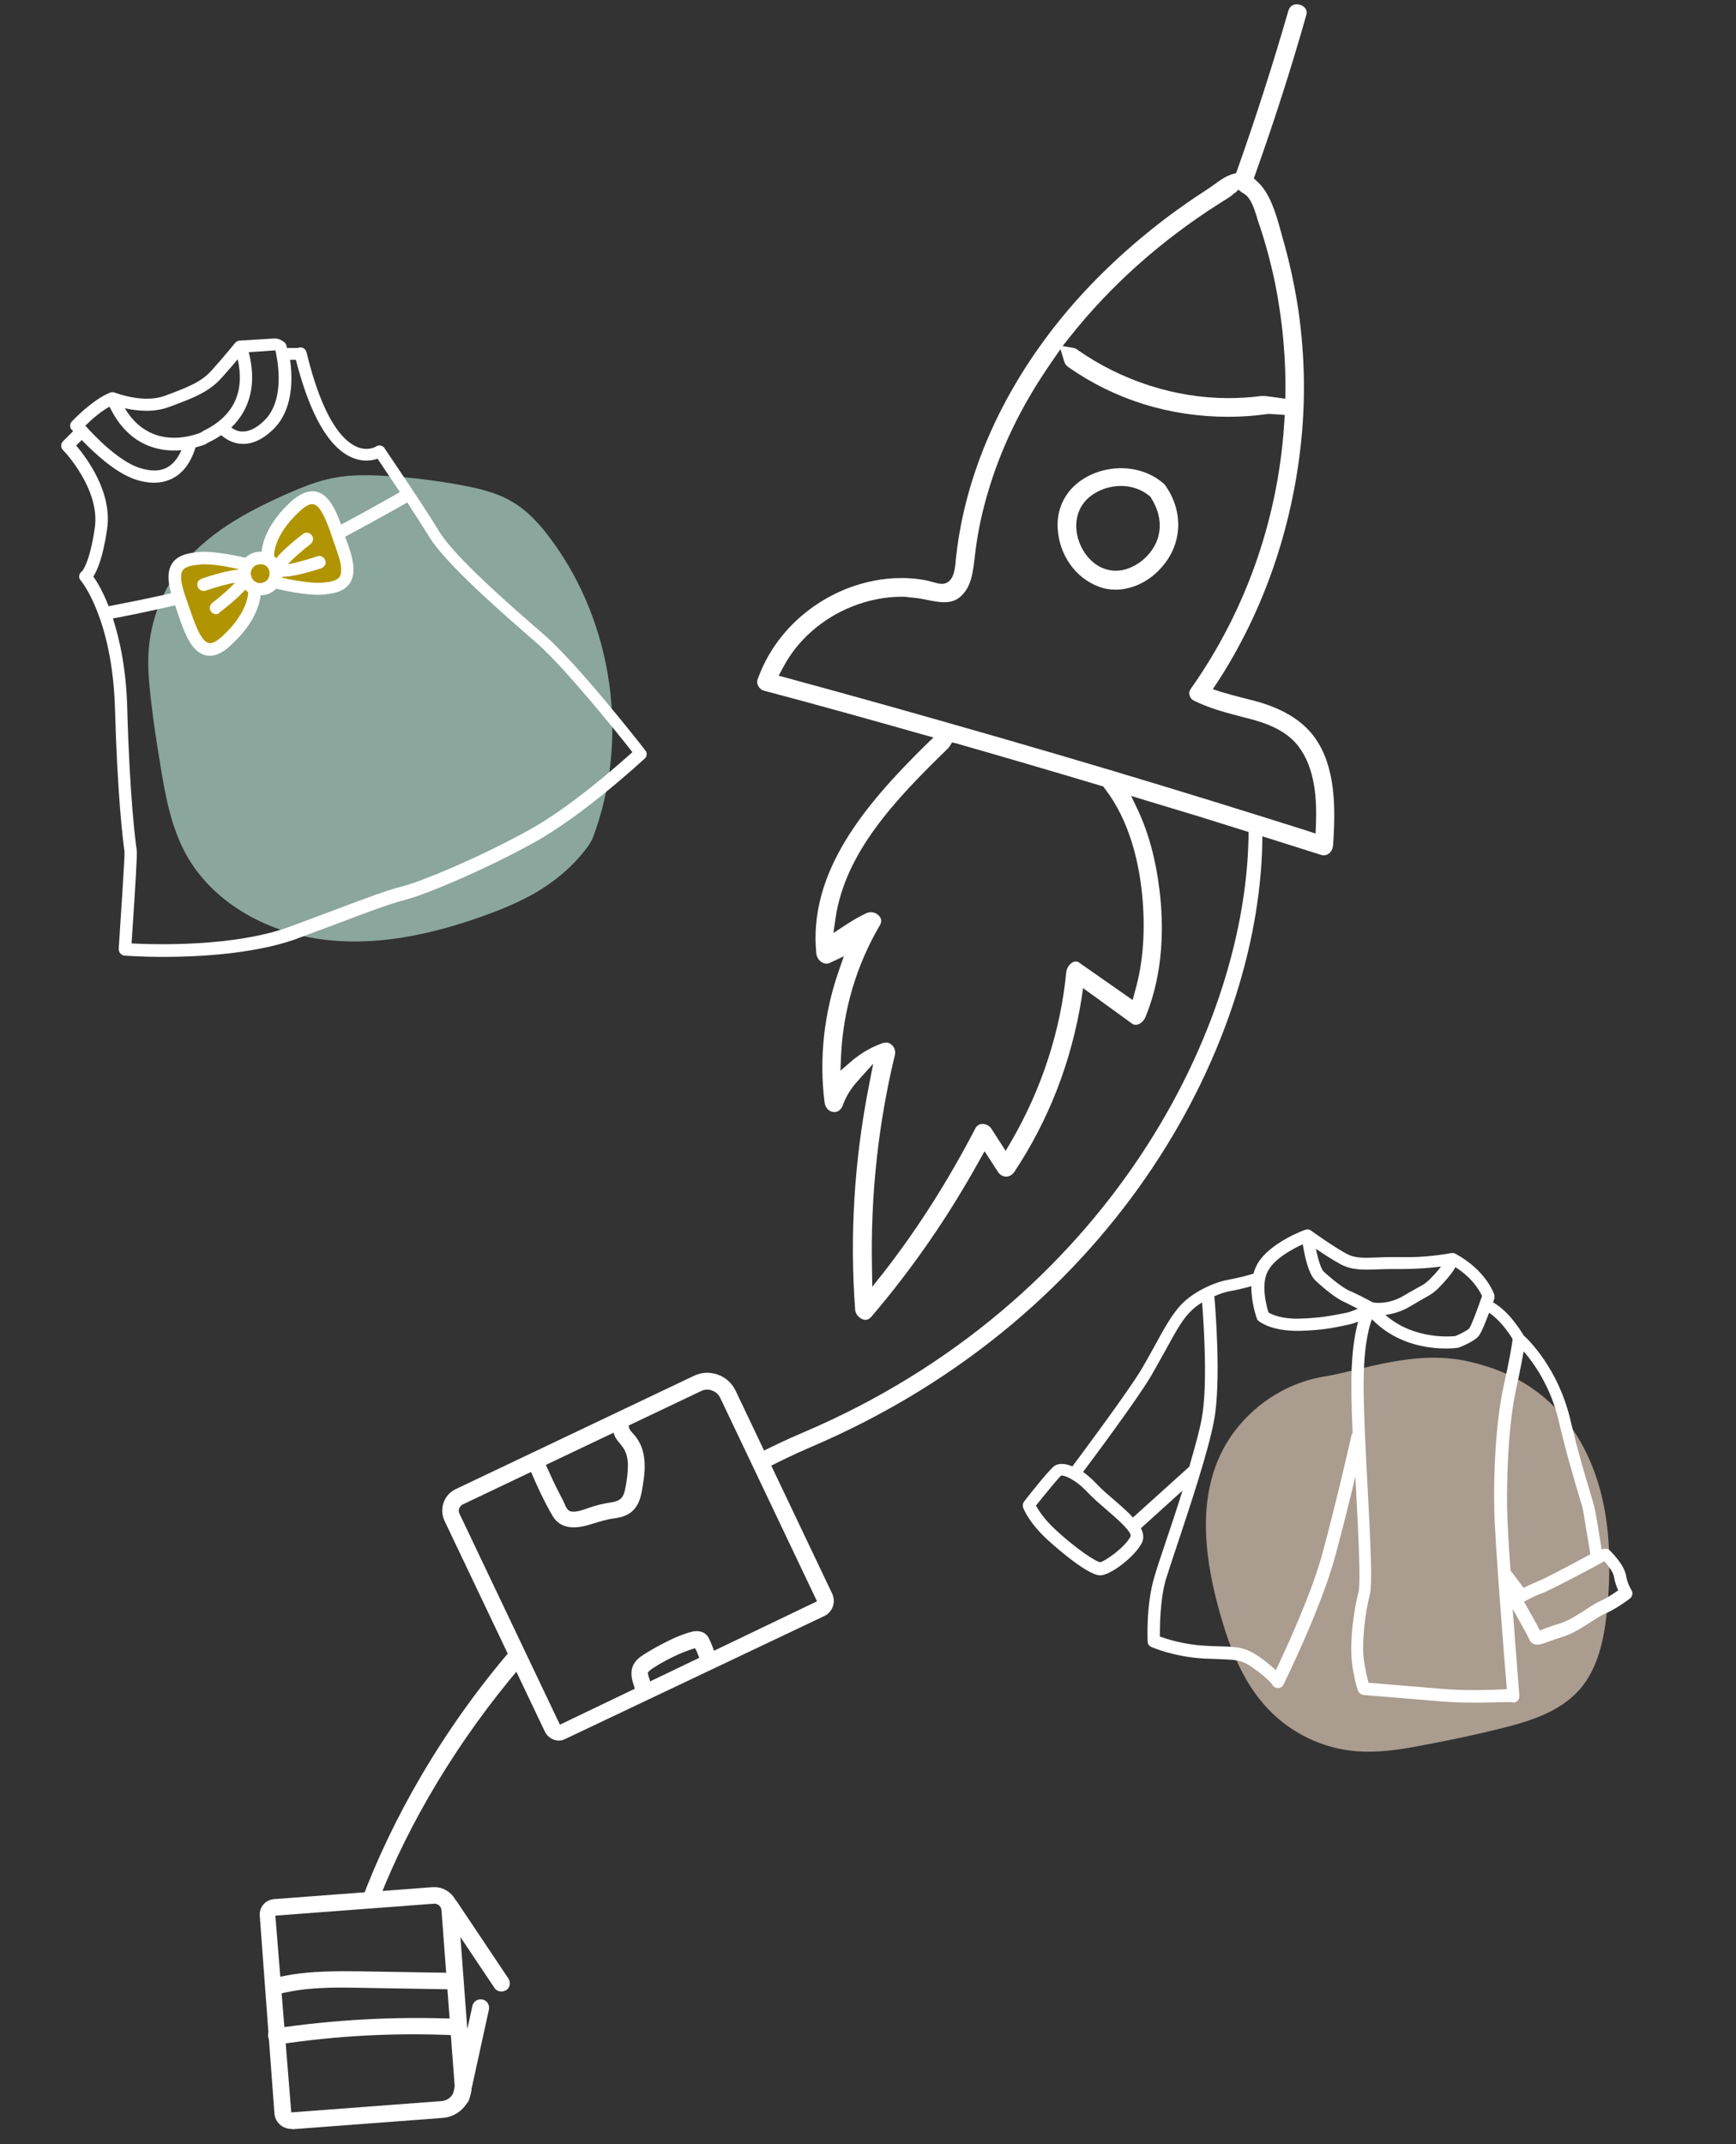 <?xml version="1.0" encoding="utf-8"?>
<!-- Generator: Adobe Illustrator 27.7.0, SVG Export Plug-In . SVG Version: 6.00 Build 0)  -->
<svg version="1.1" id="Ebene_1" xmlns="http://www.w3.org/2000/svg" xmlns:xlink="http://www.w3.org/1999/xlink" x="0px" y="0px"
	 viewBox="0 0 567.4 700.7" style="enable-background:new 0 0 567.4 700.7;" xml:space="preserve">
<rect x="0" y="0" width="567.4" height="700.7" fill="#333333" stroke="none"/>
<style type="text/css">
	.st0{fill:#8BA69C;}
	.st1{fill:#FFFFFF;}
	.st2{fill:#B19401;}
	.st3{fill:#AA9C8F;}
</style>
<g>
	<path class="st0" d="M193.8,273.7c12-32,6.7-69.8-13.6-97.3c-3.6-4.9-7.7-9.5-12.9-12.5c-5.1-3-10.9-4.3-16.7-5.4
		c-7.7-1.4-15.5-2.4-23.3-2.9c-6.1-0.4-12.3-0.6-18.4,0.6c-5.2,1-10.1,3-14.9,5.1c-13.4,5.9-26.9,13.2-35.7,25
		c-5.6,7.6-9,16.7-9.7,26.1c-0.4,5.3,0.1,10.7,0.7,16c0.8,7.2,1.9,14.4,3.1,21.5c1.6,10.1,3.5,20.3,8.4,29.3
		c8.7,15.7,26.1,25.3,43.9,27.7c17.8,2.5,35.9-1.4,52.8-7.4c8.1-2.9,16-6.2,22.9-11.3C187.3,283.3,192.8,276.4,193.8,273.7"/>
	<path class="st1" d="M53.5,312.7c-7.3,0-12.3-0.4-12.8-0.4c-1.1-0.1-1.9-1.1-1.9-2.2c0.8-12,2-30.4,1.9-31.7
		c-0.5-3.7-2.3-18-3.1-46.4c-0.8-29.9-11.1-42.2-11.2-42.3c-0.4-0.4-0.6-1-0.5-1.6c0.1-0.6,0.4-1.1,0.9-1.4l0,0
		c0,0,2.5-2.5,4.2-14.3c1.8-12.6-10.2-25.2-10.4-25.3c-0.8-0.8-0.8-2.1,0-2.9l3.3-3.3c-0.3-0.3-0.4-0.5-0.5-0.5
		c-0.7-0.8-0.6-2,0.1-2.7c0.3-0.3,6.7-7.1,12.5-9.4c0.5-0.2,1-0.2,1.5,0c0,0,0,0,0,0c0.1,0,9.3,3.7,16.5,1c7.8-2.9,12-4.6,15.3-8.4
		c3.7-4.1,7.6-8.9,7.6-8.9c0.4-0.4,0.9-0.7,1.5-0.7l11.4-0.7c1.4,0,2.6,0.8,3.1,1.2c0.3,0.3,0.6,0.6,0.7,1.1c0,0.1,0.1,0.3,0.2,0.8
		c1.4,0,2.8,0,3.5,0c0.7-0.3,1.6-0.2,2.2,0.3c0.3,0.3,0.6,0.7,0.7,1.2c5.4,22.2,12,29,16.6,30.9c3.5,1.4,6-0.1,6.1-0.2
		c0.9-0.6,2.2-0.4,2.8,0.6c0.1,0.2,12.6,18.5,17.8,27.1c5,8.3,23.2,24.2,34.2,33.7c11.3,9.8,32.3,36.7,33.2,37.9
		c0.7,0.8,0.6,2-0.2,2.7c-0.8,0.7-19.7,18.3-36.1,27.4c-15.7,8.7-34.8,16.8-42,18.7c-5,1.3-11,3.5-23.1,8.1l-13.4,5
		C82.6,311.7,65.2,312.7,53.5,312.7z M43,308.3c7.4,0.4,33.6,1.2,51.8-5.5l13.4-5c12.2-4.6,18.3-6.9,23.5-8.2
		c6.1-1.6,24.2-9,41.1-18.3c13.5-7.4,29.2-21.3,33.9-25.5c-4.6-5.9-22-27.5-31.2-35.6c-11.4-9.9-30-26.1-35.3-34.9
		c-1.8-2.9-4.4-7-7.1-11.1c-2.6,1.5-11.5,6.5-21.6,11.9c-1,0.5-2.2,0.2-2.8-0.8c-0.5-1-0.2-2.2,0.8-2.8c9.8-5.2,18.4-10.1,21.2-11.7
		c-3.1-4.6-5.9-8.8-7.3-10.9c-1.7,0.6-4.6,1.1-7.9-0.2c-7.8-3-14.1-13.8-18.8-32.1c-0.5,0-1.2,0-1.9,0c0.9,6.1,1.1,16.6-5.8,23
		c-3.5,3.3-7.1,4.8-10.6,4.4c-2.8-0.3-4.8-1.7-6.1-2.8c-1.3,0.9-2.7,1.7-4.2,2.4l-0.4,0.2c-0.1,0.1-0.3,0.2-0.4,0.3
		c-0.1,0.1-1.4,0.6-3.4,1.1c-0.7,2.4-2.5,7.2-6.9,9.8c-3.6,2.1-8,2.3-13,0.6c-6.4-2.2-13.3-8.7-17.3-12.8l-1.8,1.8
		c3.4,4,11.9,15.3,10.1,27.3c-1.3,9.1-3.2,13.5-4.5,15.5c1.2,1.7,3.1,4.8,5,9.7c2.5-0.5,12.2-2.3,22.5-4.7c1.1-0.2,2.2,0.4,2.5,1.5
		c0.3,1.1-0.4,2.2-1.5,2.5c-9.7,2.3-18.8,4.1-22.1,4.7c2.3,7.1,4.4,16.9,4.7,29.8c0.8,28.9,2.7,43.4,3.1,46
		C44.9,278.7,44.3,288.9,43,308.3z M27.9,139.1c2.9,3.3,10.7,11.4,17.4,13.7c3.9,1.3,7.1,1.3,9.6-0.2c2.3-1.4,3.6-3.7,4.4-5.5
		c-3.1,0.3-6.9,0.1-10.7-1.4c-5.4-2.1-9.7-6.4-12.8-12.8C32.7,134.6,29.6,137.4,27.9,139.1z M40.8,133.4c2.4,4.1,5.6,6.9,9.3,8.4
		c7,2.8,14.2,0.1,15.4-0.4c0.3-0.2,0.6-0.3,0.8-0.5c10-4.8,13.8-12.7,11.4-23.5c-1.4,1.7-3.3,3.9-5.2,6c-4,4.5-8.8,6.5-17,9.5
		C50.4,134.9,44.7,134.3,40.8,133.4z M75.6,139.7c0.8,0.6,1.9,1.2,3.2,1.3c2.3,0.2,4.8-0.9,7.4-3.4c6.4-6,5-17.1,4.1-21.7
		c0,0,0-0.1,0-0.1c-0.1-0.5-0.2-0.9-0.3-1.3c0,0-0.1,0-0.1,0l-8.6,0.6C83.9,125.2,81.9,133.6,75.6,139.7z"/>
	<path class="st2" d="M91.2,190.6c0,0,9.2,2.3,14.3,1.8c5.2-0.5,10.5-1.4,6.6-12.6c-3.9-11.1-6.5-22.9-15.9-14.2
		c-9.3,8.6-8.8,15.8-8.8,15.8 M79.4,184.2c0,0-9.2-2.3-14.3-1.8c-5.2,0.5-10.5,1.4-6.6,12.6c3.9,11.1,6.5,22.9,15.9,14.2
		c9.3-8.6,8.8-15.8,8.8-15.8 M89.9,185.6c1.1,2.6-0.2,5.6-2.8,6.7c-2.6,1.1-5.6-0.2-6.7-2.8c-1.1-2.6,0.2-5.6,2.8-6.7
		C85.8,181.7,88.8,182.9,89.9,185.6"/>
	<path class="st1" d="M68.6,214.3c-0.5,0-1-0.1-1.5-0.2c-4.8-1.2-7-7.7-9.5-15.2l-1.1-3.2c-1.8-5.3-1.9-8.9-0.3-11.5
		c2-3.1,6-3.5,8.7-3.8c5.4-0.5,14.6,1.7,15,1.8c0.1,0,0.2,0,0.2,0.1c0.6-0.6,1.4-1.1,2.3-1.5c1-0.4,2.1-0.6,3.1-0.5
		c0.2-2.6,1.7-9,9.4-16.2c3.2-2.9,6-4,8.6-3.4c4.8,1.2,7,7.7,9.5,15.2l1.1,3.1c1.8,5.3,1.9,8.9,0.3,11.5c-2,3.1-6,3.5-8.6,3.8
		c-5.5,0.5-14.6-1.7-15-1.8c-0.1,0-0.3-0.1-0.4-0.2c-0.7,0.7-1.6,1.3-2.5,1.7c-0.9,0.4-1.8,0.5-2.7,0.5c-0.3,2.7-1.8,9-9.4,16
		C73.2,213.1,70.8,214.3,68.6,214.3z M66.8,184.4c-0.5,0-1,0-1.5,0.1c-2.5,0.2-4.7,0.6-5.6,1.9c-0.9,1.4-0.6,4.1,0.7,7.9l1.1,3.2
		c1.9,5.6,4,11.9,6.6,12.6c1.5,0.4,3.4-1.1,4.8-2.4c8.4-7.8,8.2-14.1,8.2-14.1c0,0,0-0.1,0-0.1c-1.2-0.8-2.1-1.9-2.7-3.3
		c-0.6-1.4-0.7-2.8-0.4-4.2C76,185.5,70.7,184.4,66.8,184.4z M85.1,184.4c-0.4,0-0.8,0.1-1.2,0.2c-1.6,0.6-2.4,2.5-1.7,4
		c0.6,1.6,2.4,2.4,4,1.7c0.8-0.3,1.4-0.9,1.7-1.7c0.3-0.8,0.3-1.6,0-2.4c0,0,0,0,0,0c-0.3-0.8-0.9-1.4-1.7-1.7
		C85.9,184.5,85.5,184.4,85.1,184.4z M92.2,188.8c1.9,0.4,9.1,2,13.2,1.6c2.5-0.2,4.7-0.6,5.6-1.9c0.6-1,1-3.1-0.7-7.9l-1.1-3.2
		c-1.9-5.6-4-11.9-6.6-12.6c-1.5-0.4-3.4,1.1-4.8,2.4c-8.4,7.8-8.2,14.1-8.2,14.1c0,0.2,0,0.4,0,0.5c1,0.8,1.8,1.8,2.3,3
		C92.3,186.1,92.4,187.4,92.2,188.8z"/>
	<path class="st1" d="M92.3,188.5c-1,0-1.8-0.1-2.3-0.4c-0.5-0.3-1.2-1.2-1.3-1.7c-0.2-0.9-0.7-3.4,10.3-11.9
		c0.9-0.7,2.2-0.5,2.9,0.4c0.7,0.9,0.5,2.2-0.4,2.9c-3,2.3-5.8,4.8-7.4,6.6c2.4-0.4,6.3-1.5,9.6-2.6c1.1-0.4,2.2,0.2,2.6,1.3
		c0.4,1.1-0.2,2.2-1.3,2.6C99.1,187.6,94.9,188.5,92.3,188.5z"/>
	<path class="st1" d="M70.6,200.7c-0.6,0-1.2-0.3-1.6-0.8c-0.7-0.9-0.5-2.2,0.4-2.9c3-2.3,5.8-4.8,7.4-6.6c-2.4,0.4-6.3,1.5-9.6,2.6
		c-1.1,0.4-2.2-0.2-2.6-1.3c-0.4-1.1,0.2-2.2,1.3-2.6c8-2.7,13.1-3.6,14.9-2.5c0.5,0.3,1.2,1.2,1.3,1.7c0.2,0.9,0.7,3.4-10.3,11.8
		C71.5,200.6,71,200.7,70.6,200.7z"/>
</g>
<g>
	<g>
		<path class="st3" d="M433,449.8c-15.2,2.4-28.8,13-34.8,27.1c-6.7,15.7-4.1,33.8,0.5,50.2c3.2,11.3,7.5,22.6,15.6,31.2
			c7.6,8.1,18.2,13.2,29.3,14c6.8,0.5,13.7-0.5,20.5-1.8c8.6-1.6,17.3-3.4,25.8-5.5c9.7-2.4,19.8-5.4,26.4-12.9
			c6.2-7.1,8.1-17,9-26.4c1.2-13,1.1-26.2-2.3-38.8c-3.4-12.6-10.3-24.5-20.8-32.2c-6.4-4.8-14-7.9-21.8-9.7
			C462.7,440.8,445.3,447.8,433,449.8"/>
		<path class="st1" d="M482.1,556.4c-3.5,0-7.4-0.1-11-0.4c-10.6-0.9-25.4-2.1-25.4-2.1c-0.8-0.1-1.5-0.6-1.8-1.3
			c-0.1-0.2-1.5-4.2-2.1-10.1c-0.6-6.1,0.6-16.3,2.2-22.1c0.8-3.1,0-18.7-0.8-33.8c-0.1-1.4-0.1-2.8-0.2-4.1
			c-1.8,7.5-4.2,17.2-6.5,25.7c-4.5,16.9-16.5,41.3-17,42.3c-0.3,0.7-1,1.1-1.8,1.1c-0.7,0.1-1.5-0.4-1.8-1l0,0c0,0-1.2-1.9-6.1-5.4
			c-3.8-2.7-5.3-2.8-10.9-3c-1.5-0.1-3.2-0.1-5.3-0.2c-10.2-0.6-17-3.7-17.3-3.8c-0.7-0.3-1.2-1-1.2-1.7c0-0.5-0.6-11.9,2.2-21.2
			c0.7-2.4,2-6.4,3.6-11.1c1.7-5,3.7-11,5.6-17.1l-13.6,12.3c0.8,1.6,1.1,3.2,0.3,4.8c-2.2,4.4-10.2,10.6-13.6,10.6
			c-4.6,0-17.1-11.5-17.2-11.6c-6.2-5.7-7.9-10.3-8-10.5c-0.2-0.7-0.1-1.4,0.3-2c3.1-4,8.6-10.8,10-11.7c1.2-0.8,3.3-0.9,5.8,0.2
			c2.1-2.8,17.9-24,22.5-31.6c1.6-2.7,3-5.3,4.4-7.8c3-5.5,5.6-10.2,8.5-13.3c4.1-4.4,11-7.5,15.6-8.3c3.3-0.6,7.4-1.7,8.2-2
			c0.3-1.2,0.8-2.3,1.4-3.4c4-6.6,14.7-10.7,15.5-10.9c0.1,0,0.2-0.1,0.3-0.1c0.1,0,0.2,0,0.3,0c0,0,0,0,0,0l0,0
			c0.5-0.1,1,0.1,1.4,0.4c0.1,0.1,7.2,5.2,11.5,7.5c2.7,1.5,5.6,1.4,10.5,1.2c2.1-0.1,4.6-0.1,7.4-0.1c7.8,0.2,13.8-0.9,15.7-1.2
			c0.3-0.1,0.6-0.1,0.7-0.1c0.4-0.1,0.9,0,1.3,0.2c10.1,5.5,12.6,13.1,12.7,13.4c0.1,0.4,0.1,0.9,0,1.3c-0.1,0.3-0.2,0.7-0.4,1.2
			c5.1,2.8,9.1,9.3,10,10.8c1.8,1.6,11.3,11,15.2,27.3c2.5,10.6,4.8,18.2,6.3,23.2c1,3.3,1.6,5.4,1.9,6.9c0.5,2.6,1.5,9,2.1,12.6
			c0.1,0,0.2-0.1,0.2-0.1c0.8-0.4,1.7-0.3,2.4,0.3c0.5,0.5,4.8,4.7,5.4,8.4c0.4,2.6,1.7,4.5,1.7,4.6c0.6,0.9,0.4,2.1-0.5,2.8
			c-0.2,0.2-5.1,3.8-8.3,5c-0.9,0.4-2.4,1.3-3.9,2.3c-2.8,1.8-6.2,4.1-9.8,5.2c-1.9,0.6-3.5,1.2-4.7,1.6c-2.2,0.8-3.5,1.3-4.8,0.7
			c-0.7-0.3-1.2-0.9-1.4-1.6c-0.3-0.7-2.8-5.3-5.4-9.8c1.1,14.6,2.2,28.2,2.2,28.4c0,0.5-0.1,1.1-0.5,1.5c-0.4,0.4-0.9,0.7-1.4,0.7
			C494.5,556,488.9,556.4,482.1,556.4z M447.3,549.9c3.9,0.3,15.4,1.3,24.1,2c7.8,0.7,17.1,0.3,21.1,0.1c-0.8-9.4-3.8-46.9-4.1-58.4
			c-0.3-11.3,0.4-28.8,3.1-40.9c1.9-8.4,2.7-13.4,2.9-15.1c-1.3-2.2-4.4-6.5-7.7-8.6c-1.2,3.2-2.6,6.7-3.5,7.7
			c-1.6,1.8-5.7,3.4-6.5,3.7c-1.1,0.2-17,2.3-28.3-9.3c-1.2,3.2-2.9,10.2-2.7,23.5c0.1,8.8,0.7,20.4,1.3,31.6
			c1,19.4,1.6,31.5,0.7,35c-1.5,5.6-2.6,15.2-2,20.7C446.2,545.6,446.9,548.4,447.3,549.9z M379.1,534.8c2.3,0.8,7.6,2.6,14.7,3
			c2,0.1,3.7,0.2,5.2,0.2c5.7,0.2,8.3,0.3,13.1,3.8c2.3,1.6,3.8,3,4.9,4c3.3-6.9,11.9-25.5,15.4-38.8c4.5-16.7,9.3-37.7,9.3-37.9
			c0.1-0.3,0.2-0.6,0.4-0.8c-0.2-4.9-0.4-9.5-0.4-13.5c-0.2-11.5,1-18.6,2.2-22.9c-1.1,0.4-2.2,0.8-3.3,1l-1.9,0.4
			c-3,0.6-6.6,1.4-13.8,1.6c-9.2,0.2-13.1-2.9-13.5-3.2c-0.3-0.2-0.5-0.5-0.6-0.8c-0.1-0.3-1.9-5.3-1.8-10.6
			c-1.8,0.5-4.5,1.2-6.9,1.6c-1.5,0.3-3.3,0.8-5.2,1.7c0.3,3.2,2.3,27.9-0.1,40.6c-1.8,9.8-7.8,27.9-12.2,41.1
			c-1.6,4.7-2.8,8.6-3.6,11C379.1,523.1,379.1,531.6,379.1,534.8z M503.8,533.9C503.8,533.9,503.8,533.9,503.8,533.9
			C503.8,533.9,503.8,533.9,503.8,533.9z M498.1,523.4c1.6,2.8,4.1,7.2,5.2,9.4c0.4-0.1,0.9-0.3,1.3-0.5c1.3-0.5,2.9-1.1,5-1.7
			c3-0.9,6.2-3,8.7-4.6c1.8-1.2,3.4-2.2,4.7-2.8c1.6-0.6,4.2-2.3,5.9-3.5c-0.5-1.1-1.1-2.7-1.4-4.5c-0.2-1.3-1.7-3.4-3.1-5
			c-4.4,2.4-17.2,9.2-19.8,10.2C502.8,521,500,522.4,498.1,523.4z M494.2,520.7C494.2,520.8,494.2,520.8,494.2,520.7
			C494.2,520.8,494.2,520.8,494.2,520.7L494.2,520.7z M493.7,513.2l4.3,5.7c1.7-0.9,3.8-1.8,5.2-2.4c1.8-0.7,10.6-5.3,16.6-8.6
			c-0.5-2.9-1.8-11-2.3-13.9c-0.2-1.3-0.9-3.5-1.8-6.5c-1.5-5.1-3.8-12.7-6.3-23.4c-2.6-11-8.1-18.7-11.4-22.5
			c-0.5,2.7-1.2,6.6-2.4,12c-2.6,11.7-3.2,28.8-3,39.9C492.7,497.6,493.1,504.9,493.7,513.2z M338.6,492c0.8,1.5,2.7,4.5,6.5,8
			c6.6,6.1,13.1,10.4,14.5,10.5c1.4-0.2,8.1-4.8,9.9-8.4c0.7-1.4-5-6.3-7.8-8.7c-2.2-1.9-4.4-3.8-6.1-5.6c-4.5-4.8-8.1-5.8-8.8-5.6
			C346.1,482.8,342.2,487.5,338.6,492z M354,481c1.4,1,3,2.4,4.5,4c1.6,1.7,3.7,3.5,5.8,5.3c2.2,1.9,4.4,3.8,6,5.6l18.4-16.6
			c1.8-6.2,3.4-11.9,4.1-15.9c2-10.8,0.6-31.3,0.1-37.8c-1.6,1-3,2.1-4.2,3.4c-2.6,2.7-5,7.2-7.9,12.5c-1.4,2.5-2.9,5.2-4.5,8
			C371.9,457,357.1,476.9,354,481z M336.2,491.8L336.2,491.8L336.2,491.8z M452.8,429.7c9.8,8.6,22.8,6.9,22.9,6.9
			c1.4-0.6,3.9-1.8,4.5-2.5c0.7-0.9,2.6-6,4.2-10.6c-0.7-1.5-3-5.8-8.7-9.4c-0.7,1.3-2,3-3.9,5.1c-2.9,3.2-3.9,3.7-6.6,5.2
			c-1,0.6-2.3,1.3-4.1,2.4C458.1,428.6,455.2,429.4,452.8,429.7z M414.6,428.9c1,0.6,4.2,2.2,10.3,2c6.8-0.2,10.3-1,13.1-1.5l2-0.4
			c1.1-0.2,2.5-0.8,3.8-1.3c-1.6-0.8-3.4-1.8-4.6-2.3c-3-1.4-7.1-4.9-9.2-6.9c-2.3-2-3.6-8.1-4.2-11.9c-3.2,1.5-8.8,4.4-11.1,8.3
			C411.9,419.1,413.9,426.7,414.6,428.9z M448.7,425.6c1,0.2,5.3,0.7,10.3-2.3c1.8-1.1,3.2-1.8,4.2-2.4c2.6-1.4,3.1-1.7,5.6-4.4
			c0.9-1,1.6-1.8,2.2-2.6c-3.1,0.4-7.6,0.8-13.1,0.8c-2.8,0-5.2,0-7.3,0.1c-5.1,0.2-8.8,0.3-12.5-1.7c-2.4-1.3-5.5-3.3-8-5
			c0.7,3.5,1.7,6.6,2.5,7.4c3.4,3.1,6.4,5.3,8.2,6.2C443.1,422.6,447.6,425,448.7,425.6z"/>
	</g>
</g>
<path class="st1" d="M282.9,431.3c-1.6,0-3.3-1.6-3.4-3.3c-1.8-24.2-0.3-48.6,4.4-72.7l1.5-7.7l-5.3,5.9c-2,2.3-3.6,4.8-4.6,7.6
	c-0.7,2-2.1,2.3-2.8,2.3c-1.4,0-2.9-1-3.2-3.2c-1.8-14.2-0.2-29,4.6-42.8l1.7-4.9l-4.7,2.2c-0.3,0.2-0.6,0.2-1,0.2
	c-1.6,0-3.1-1.5-3.3-3.3c-2.6-26.5,15.6-48.3,35.6-68l2.7-2.6l-3.6-1c-17.2-4.9-34.5-9.7-51.8-14.3c-0.8-0.2-1.5-0.8-1.9-1.6
	c-0.2-0.4-0.5-1.2-0.2-2c4.7-13.4,15.4-24.3,29.3-29.8c5.7-2.2,11.7-3.4,17.6-3.4c1,0,2.1,0,3.1,0.1c1.9,0.1,3.9,0.4,5.8,0.8
	c0.3,0.1,0.6,0.2,1.1,0.3c1.1,0.3,2.3,0.7,3.3,0.7c0.5,0,1-0.1,1.5-0.3c2.6-1.2,2.9-5,3.1-7.7l0.1-0.9c3-26.9,14.7-53.5,33.7-77.1
	c8.7-10.8,19-20.9,30.5-30.1c6-4.8,12.1-9.1,18-12.9c0.7-0.5,1.5-1,2.3-1.6c1.9-1.4,3.9-2.8,5.9-3.3l1.1-0.3l0.4-1.1
	c6.1-17.2,11.7-34.7,16.7-52c0.5-1.7,1.8-2.1,2.7-2.1c1.1,0,2.2,0.5,2.8,1.3c0.5,0.6,0.6,1.4,0.3,2.4c-4.9,17.3-10.5,34.7-16.6,51.8
	l-0.5,1.4l1.1,1c4.2,3.8,6.1,10.4,7.7,16.2l0.6,2.2c2,6.9,3.6,14.1,4.8,21.3c2.4,15.1,2.8,30.3,1.3,45
	c-2.9,28.5-12.3,55.7-27.3,78.8l-1.6,2.4l2.7,0.9c2.3,0.7,4.6,1.3,6.9,1.9c2.6,0.7,5.4,1.3,7.9,2.2c7.2,2.5,12.4,6.1,15.8,10.8
	c6.8,9.5,6.9,22.6,6,35.3c-0.1,1.6-1.3,3.2-3,3.2l0,0c-0.3,0-0.5,0-0.8-0.1c-13.5-4.3-26.9-8.5-40.4-12.7
	c-5.7-1.7-21.8-6.6-21.8-6.6l2.1,4.4c3.6,7.6,6,16.5,7.2,26.6c1.3,10.7,1.5,26.5-4.6,41.2c-0.6,1.5-2,2.6-3.2,2.6
	c-0.4,0-0.8-0.1-1.2-0.4L354,322.9l-0.5,3.4c-3.3,20.6-10.7,39.7-22,56.7c-0.7,1-1.7,1.5-2.7,1.5c-1,0-2-0.6-2.6-1.5l-4.4-6.8
	l-1.8,3.2c-9.9,17.9-21.7,35.1-35.3,51C284.1,431,283.6,431.3,282.9,431.3z M289.7,340.7c0.8,0,1.5,0.4,2.1,1.1
	c0.7,0.8,0.9,1.9,0.7,2.9c-5.5,22.7-8,46.2-7.5,69.7l0.1,6.1l3.8-4.8c11.3-14.5,21.3-30.4,29.9-47c0.6-1.1,1.6-1.4,2.3-1.4
	c1.2,0,2.3,0.6,2.9,1.5l4.7,7.3l1.8-3.1c9.9-17,16.2-36.2,18-55.4c0.2-1.7,1.7-3.4,3.1-3.4c0.4,0,0.9,0.1,1.3,0.5l17.3,12.1l0.8-3
	c2.7-9.4,3.4-20,2.3-31.5c-1-9.9-3.9-24-12.3-34.7l-0.4-0.6l-0.7-0.2c-15.7-4.7-31.4-9.3-47.1-13.8l-1.6-0.4l-0.9,1.4
	c-0.1,0.2-0.3,0.4-0.5,0.6c-17.5,17-33.5,34-36.7,55.4l-0.7,4.9l4.1-2.7c2.1-1.4,4.4-2.7,6.7-3.8c0.5-0.2,1-0.3,1.5-0.3
	c1.2,0,2.4,0.7,3,1.7c0.5,0.8,0.4,1.8-0.2,2.7c-7.5,12.8-11.9,27.4-12.6,42.4l-0.2,5l3.8-3.3c3-2.5,6.4-4.5,10.2-5.8
	C289.1,340.8,289.4,340.7,289.7,340.7z M294.8,195c-5.5,0-11,1.1-16.3,3.2c-9.8,3.9-18.1,11.2-22.7,20.2l-1.3,2.4l2.6,0.7
	c11.7,3.2,23.4,6.4,35.1,9.7c23.4,6.6,47.1,13.4,70.5,20.4c0.6,0.1,0.8,0.2,1,0.3c21.1,6.3,42.4,12.9,63.6,19.6l2.7,0.9l0.1-2.9
	c0.3-8-0.1-18.2-5.7-25.6c-4.1-5.4-10.9-7.7-16.3-9.1l-1.2-0.3c-5.8-1.5-11.3-2.9-16.6-5.5c-0.8-0.4-1.2-0.9-1.4-1.5
	c-0.4-1-0.2-1.7,0.3-2.4c18.5-26.2,29.1-57.1,30.7-89.5c0,0-4.8-0.4-5.7-0.3c-4.2,0.6-8.5,0.9-12.8,0.9c-19.1,0-37.1-5.6-52.3-16.3
	c-0.6-0.4-1-1-1.2-1.6l-1.3-4.2l-2.5,3.6c-1.4,2-2.7,4-4,6c-7.6,11.8-13.3,24.1-17,36.5c-2,6.6-3.4,13.1-4.2,19.3l-0.3,2.5
	c-0.6,5-1.1,9.7-4.5,12.8c-1.5,1.4-3.2,2-5.5,2c-1.8,0-3.8-0.4-5.8-0.8c-1.8-0.4-3.8-0.7-5.7-0.8C296.2,195,295.5,195,294.8,195z
	 M412.9,129.4c1.1,0,7.2,0.9,7.2,0.9c0.3-12.8-0.9-25.4-3.3-37.5c-1.5-7.2-3.4-14.3-5.8-21.1l-0.3-1.1c-0.9-2.7-2-6.5-4.8-7.7
	l-1.1-0.9l-1,0.9c-0.3,0.2-0.8,0.5-1,0.8c-1,0.8-2,1.4-3,2l-1.1,0.7c-19.4,12.3-35.9,27.1-49.1,43.8l-2.3,2.9l3.6,0.6
	c0.4,0.1,0.8,0.2,1.1,0.5c14.5,10.2,32.1,15.9,49.4,15.9c3.6,0,7.2-0.2,10.8-0.7C412.3,129.5,412.6,129.4,412.9,129.4z"/>
<path class="st1" d="M364.6,192.7c-1.9,0-3.7-0.3-5.5-1c-7.6-2.8-13-10.5-13.4-19.1c-0.3-5,1.4-9.6,4.7-13.1c3.9-4.1,9.9-6.5,16-6.5
	c5.3,0,10.3,1.8,14,5.1c0.4,0.3,0.6,0.7,0.8,1c5.9,8.8,5,19.4-2,26.8C375.3,190.2,369.8,192.7,364.6,192.7
	C364.6,192.7,364.6,192.7,364.6,192.7z M366.4,158.8c-3.8,0-7.5,1.3-10.3,3.6c-6.1,5.1-5.2,13.8-0.8,19.3c2.5,3.1,5.8,4.8,9.4,4.8
	c3,0,5.9-1.2,8.6-3.3c6.5-5.4,7.6-13.3,2.8-20.7l-0.2-0.3l-0.3-0.2C373.2,160,369.9,158.8,366.4,158.8z"/>
<g>
	<path class="st1" d="M408.1,270.6c0.2,64.7-46.1,155.3-145.8,197.6c-5.2,2.2-10.2,4.6-15.1,7.1l2.4,4.9c4.9-2.5,9.8-4.9,14.9-7.1
		c102-43.3,148.3-134.5,148.1-200.9L408.1,270.6z"/>
	<path class="st1" d="M182.7,568.8c-0.6,0-1.1-0.1-1.7-0.3c-1.3-0.5-2.3-1.4-2.9-2.6L145.3,497c-0.9-1.9-1-4-0.3-6
		c0.7-2,2.1-3.5,4-4.4l77.8-37c2.5-1.2,5.2-1.3,7.8-0.4c2.6,0.9,4.6,2.8,5.8,5.2l31.6,66.4c0.6,1.3,0.7,2.8,0.2,4.2
		c-0.5,1.4-1.5,2.5-2.8,3.1l-84.5,40.1C184.1,568.6,183.4,568.8,182.7,568.8z M231.1,454.1c-0.7,0-1.4,0.2-2,0.5l-77.8,37
		c-1.2,0.6-1.7,2-1.1,3.1l32.8,68.9l84-40.3c0,0,0,0,0-0.1l-31.6-66.4c-0.5-1.1-1.5-2-2.7-2.4C232.2,454.2,231.7,454.1,231.1,454.1z
		"/>
</g>
<g>
	<path class="st1" d="M123.9,620.7c9.7-24.8,25.5-51.8,46.8-76.7l-2.8-5.9c-23.5,27.2-40,56.8-49.8,83.1L123.9,620.7z"/>
	<path class="st1" d="M95.2,695.7c-1.3,0-2.6-0.5-3.6-1.3c-1.1-1-1.8-2.3-1.9-3.7L84.9,626c-0.2-2.8,1.9-5.2,4.7-5.4l51.8-3.9
		c4.2-0.3,8,2.9,8.4,7.2l4.3,57.3c0.4,5.6-3.8,10.5-9.4,10.9l-49.1,3.7C95.5,695.7,95.4,695.7,95.2,695.7z M142,622.1
		c-0.1,0-0.1,0-0.2,0L90,626l5.2,64.3c0,0,0,0,0,0l49.1-3.7c1.3-0.1,2.4-0.7,3.2-1.6c0.8-1,1.2-2.2,1.1-3.4l-4.3-57.3
		C144.2,623,143.2,622.1,142,622.1z"/>
</g>
<path class="st1" d="M173.4,480.6c2.1,5,4.4,9.9,7.1,14.6c2.9,5.1,8.5,4.3,13.3,2.7c2.3-0.7,4.5-1.4,6.8-1.7
	c2.3-0.3,4.7-0.9,6.4-2.7c1.7-1.7,2.4-4.1,2.8-6.3c0.4-2.3,0.8-4.7,0.9-7c0.1-2.7-0.2-5.5-1.3-8c-0.6-1.3-1.3-2.4-2.2-3.4
	c-0.5-0.6-1.5-1.5-1.6-2.3c-0.2-1.5-1.1-2.7-2.7-2.7c-1.3,0-2.9,1.3-2.7,2.7c0.2,1.4,0.5,2.6,1.3,3.8c0.7,1,1.6,1.9,2.3,3
	c1.3,2,1.5,4.4,1.4,6.7c-0.1,2.4-0.5,4.9-1,7.2c-0.6,2.4-1.7,3.3-4.1,3.7c-2.6,0.4-5,0.9-7.5,1.8c-1.6,0.5-5,2-6.7,0.9
	c-0.9-0.6-1.4-2.4-1.9-3.3c-0.6-1.2-1.3-2.5-1.9-3.7c-1.4-2.8-2.7-5.7-4-8.6c-0.6-1.4-2.6-1.7-3.7-1
	C173,477.7,172.9,479.3,173.4,480.6L173.4,480.6z"/>
<path class="st1" d="M213,552.8c0-1.4-0.3-2.7-0.7-4c-0.2-0.6-0.4-1.2-0.5-1.7c0-0.2-0.1-0.6,0.1-0.8c-0.1,0.2,0.6-0.5,0.7-0.6
	c0.4-0.3,1-0.7,1.5-1c1.2-0.8,2.5-1.5,3.8-2.2c2.5-1.3,5-2.5,7.7-3.4c0.6-0.2,1.2-0.4,1.9-0.6c0.1-0.1,0.3-0.1,0.4-0.1
	c0.2,0,0.2-0.1,0,0c-0.3-0.1-0.6-0.3-0.9-0.4c-0.1-0.1-0.1-0.1,0,0c0,0.4,0.5,1.2,0.7,1.6c0.3,0.8,0.6,1.5,0.9,2.3
	c0.6,1.4,1.8,2.3,3.3,1.9c1.3-0.4,2.5-2,1.9-3.3c-0.7-1.7-1.3-3.6-2.2-5.3c-1.1-2-3.3-2.5-5.4-2c-3.5,0.9-6.9,2.5-10.1,4.2
	c-1.6,0.8-3.1,1.7-4.6,2.6c-1.5,0.9-3.1,1.9-4.1,3.4c-1.1,1.6-1.2,3.6-0.8,5.4c0.3,1.4,1,2.8,1,4.1C207.5,556.3,213,556.3,213,552.8
	L213,552.8z"/>
<path class="st1" d="M90.1,651.9c9.3-2.6,18.9-2.5,28.4-2.3c9.9,0.2,19.8,0.3,29.7,0.5c3.5,0.1,3.5-5.4,0-5.4
	c-10.3-0.2-20.6-0.3-30.8-0.5c-9.6-0.1-19.3-0.1-28.7,2.5C85.3,647.6,86.7,652.8,90.1,651.9L90.1,651.9z"/>
<path class="st1" d="M91,668.1c19.1-2.9,38.5-3.9,57.8-3c3.5,0.1,3.5-5.3,0-5.4c-19.8-0.8-39.6,0.3-59.2,3.2
	C86.1,663.4,87.6,668.6,91,668.1L91,668.1z"/>
<path class="st1" d="M163.9,650.8c-0.9,0-1.8-0.4-2.3-1.2l-16.8-25.1c-0.8-1.3-0.5-3,0.8-3.8c1.3-0.8,3-0.5,3.8,0.8l16.8,25.1
	c0.8,1.3,0.5,3-0.8,3.8C164.9,650.6,164.4,650.8,163.9,650.8z"/>
<path class="st1" d="M150.7,688.1c-0.2,0-0.4,0-0.6-0.1c-1.5-0.3-2.4-1.8-2.1-3.3l6.4-29.2c0.3-1.5,1.8-2.4,3.3-2.1
	c1.5,0.3,2.4,1.8,2.1,3.3l-6.4,29.2C153.1,687.2,151.9,688.1,150.7,688.1z"/>
</svg>
